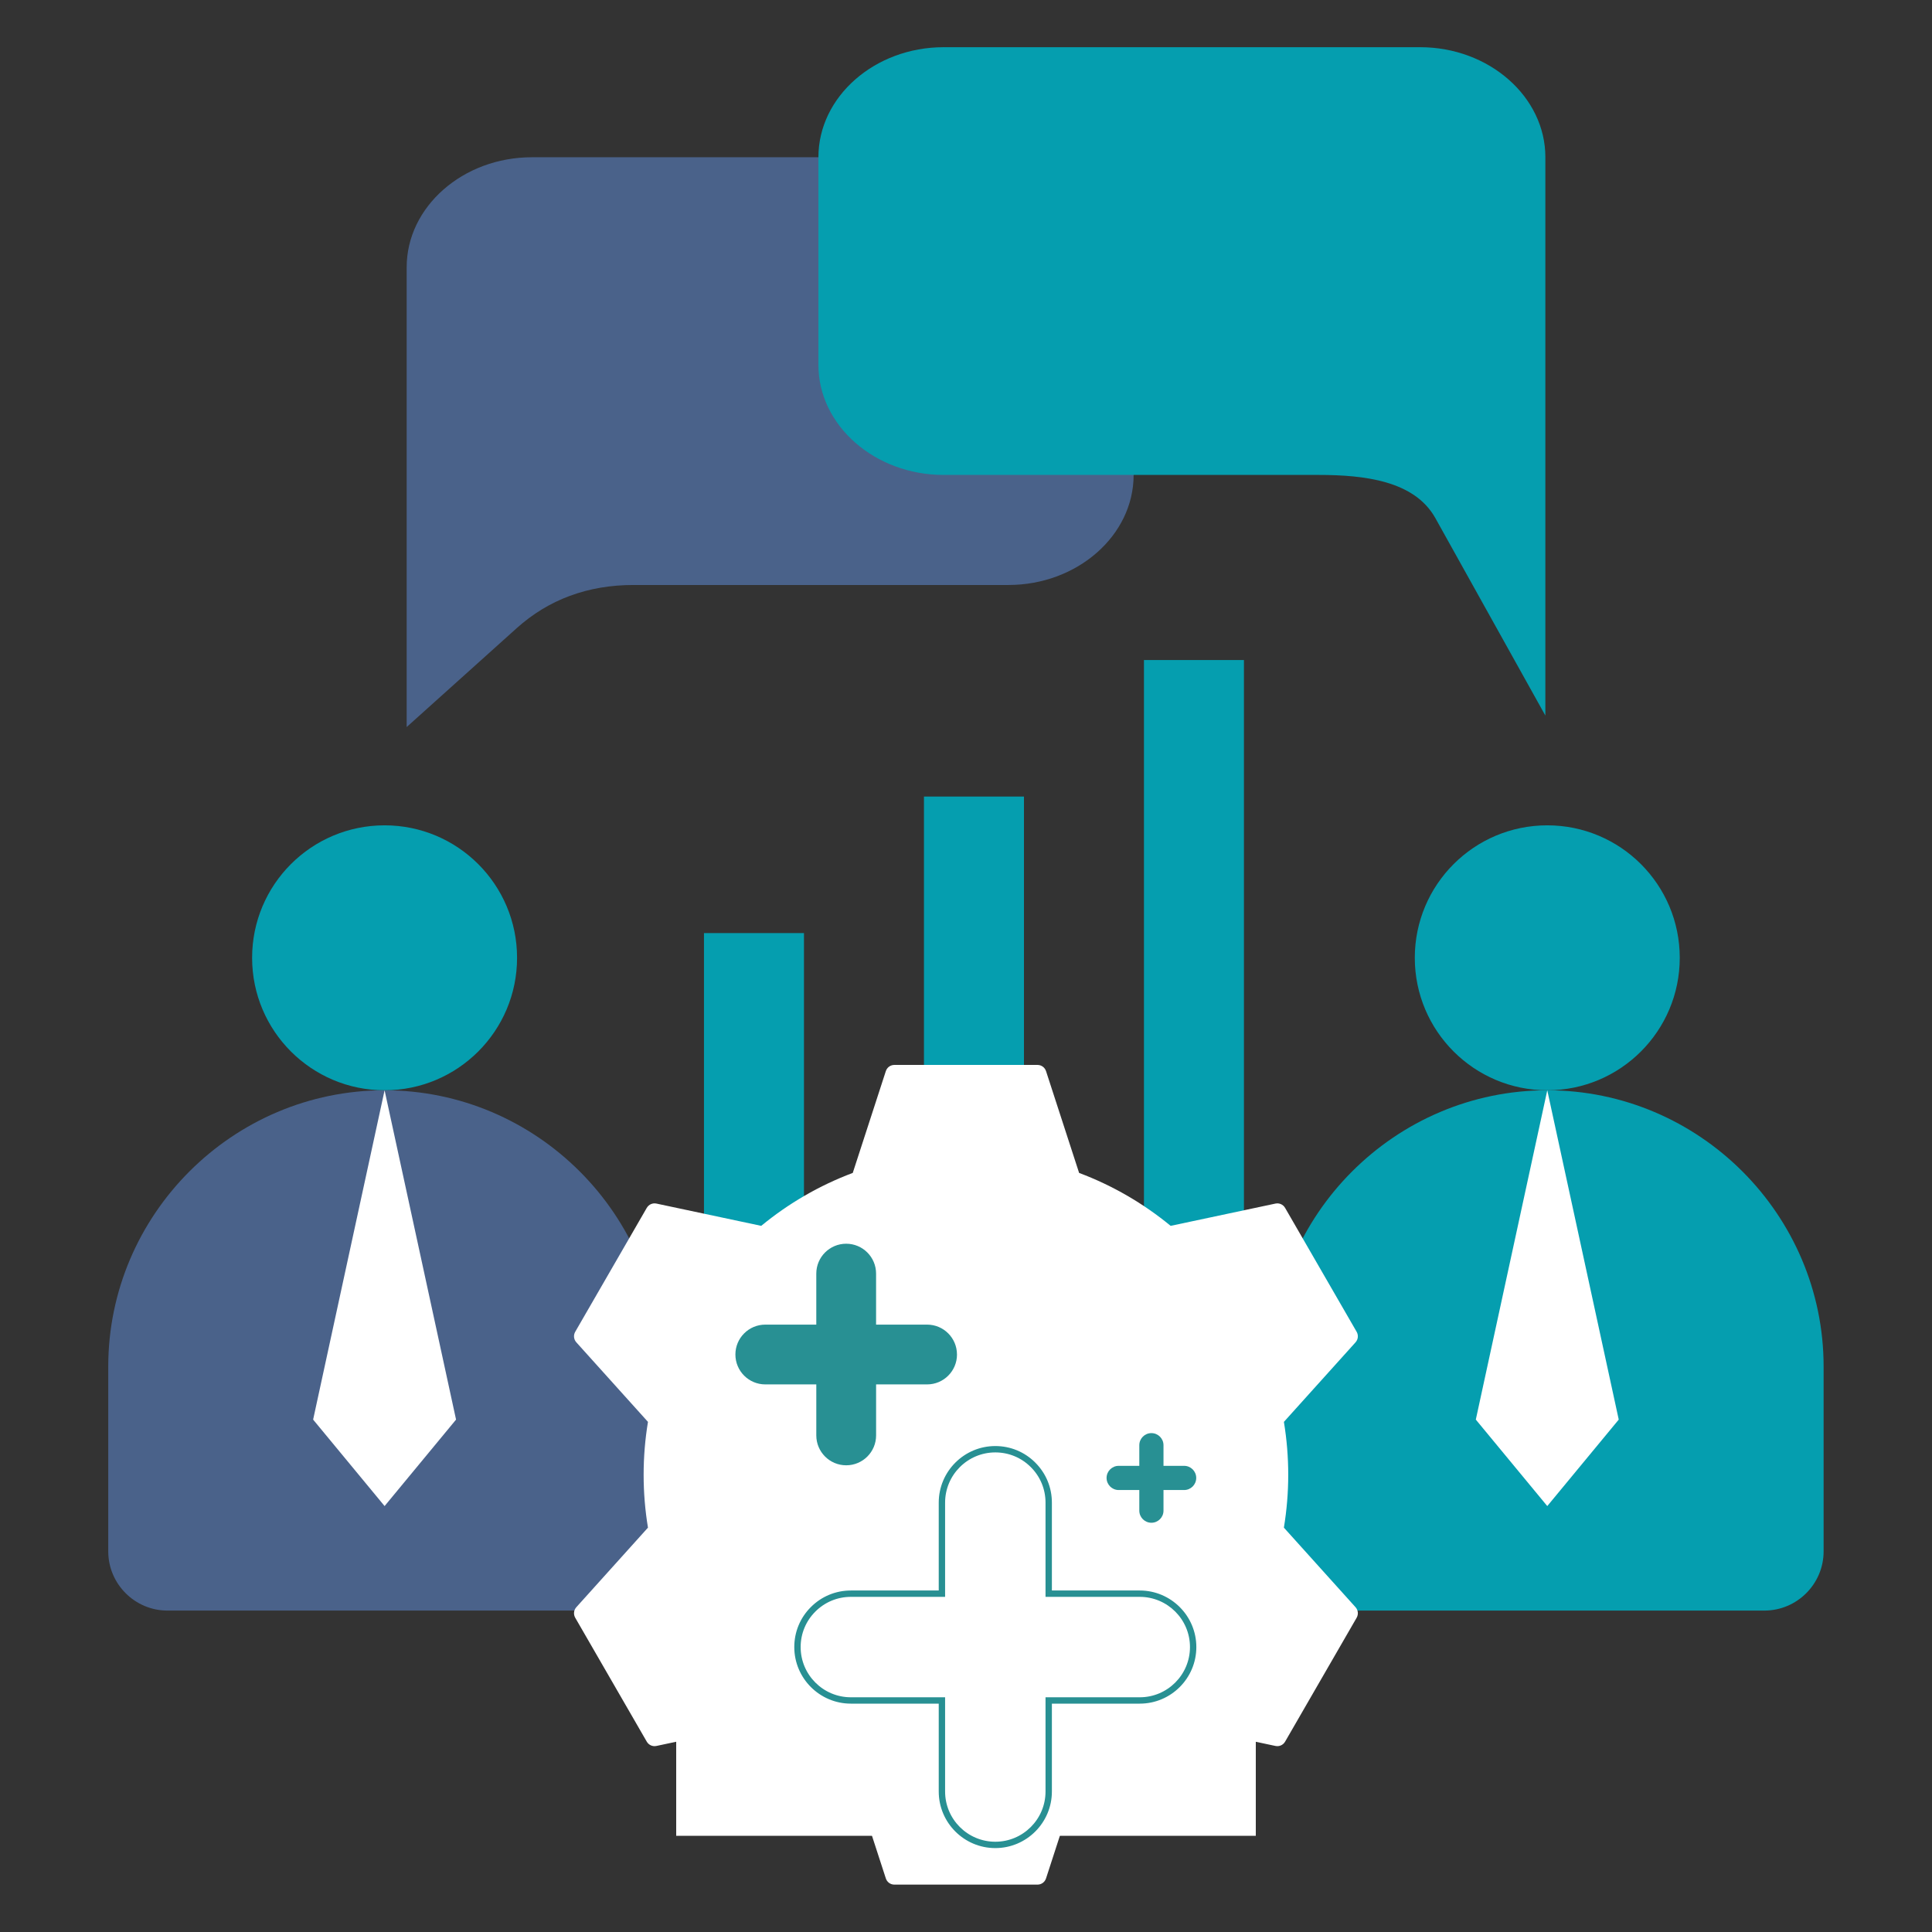 <svg xmlns="http://www.w3.org/2000/svg" xmlns:xlink="http://www.w3.org/1999/xlink" width="1080" viewBox="0 0 810 810" height="1080" preserveAspectRatio="xMidYMid meet"><rect x="0" y="0" width="810" height="810" fill="#333333" stroke="none"/><defs><clipPath id="77054f7a03"><path d="M 532 457 L 764.512 457 L 764.512 676 L 532 676 Z M 532 457 "></path></clipPath><clipPath id="b8da165d04"><path d="M 45.262 457 L 278 457 L 278 676 L 45.262 676 Z M 45.262 457 "></path></clipPath><clipPath id="0fe42a8470"><path d="M 343 19.738 L 648 19.738 L 648 301 L 343 301 Z M 343 19.738 "></path></clipPath><clipPath id="a5e2b72ff8"><path d="M 240 446 L 570 446 L 570 789.988 L 240 789.988 Z M 240 446 "></path></clipPath><clipPath id="3bf095d3cd"><path d="M 283.5 526.684 L 526.5 526.684 L 526.5 769.684 L 283.5 769.684 Z M 283.5 526.684 "></path></clipPath><clipPath id="770ef8b32e"><path d="M 308.199 521.438 L 402 521.438 L 402 615 L 308.199 615 Z M 308.199 521.438 "></path></clipPath><clipPath id="3265ba03d7"><path d="M 333 606 L 501.699 606 L 501.699 774.938 L 333 774.938 Z M 333 606 "></path></clipPath><clipPath id="be893e82d0"><path d="M 463 600 L 501.699 600 L 501.699 639 L 463 639 Z M 463 600 "></path></clipPath></defs><g id="472e810b78"><g clip-rule="nonzero" clip-path="url(#77054f7a03)"><path style=" stroke:none;fill-rule:evenodd;fill:#059eaf;fill-opacity:1;" d="M 739.727 675.242 L 557.68 675.242 C 544 675.242 532.844 664.086 532.844 650.406 L 532.844 572.961 C 532.844 509.238 584.977 457.105 648.703 457.105 C 712.426 457.105 764.559 509.238 764.559 572.961 L 764.559 650.406 C 764.559 664.086 753.402 675.242 739.727 675.242 Z M 739.727 675.242 "></path></g><path style=" stroke:none;fill-rule:evenodd;fill:#ffffff;fill-opacity:1;" d="M 618.742 595.172 L 648.703 631.426 L 678.664 595.172 L 648.703 457.105 Z M 618.742 595.172 "></path><path style=" stroke:none;fill-rule:evenodd;fill:#059eaf;fill-opacity:1;" d="M 161.242 457.105 C 191.918 457.105 216.781 432.238 216.781 401.566 C 216.781 370.891 191.914 346.023 161.238 346.023 C 130.566 346.023 105.699 370.891 105.699 401.566 C 105.699 432.238 130.566 457.105 161.242 457.105 Z M 161.242 457.105 "></path><g clip-rule="nonzero" clip-path="url(#b8da165d04)"><path style=" stroke:none;fill-rule:evenodd;fill:#4a628a;fill-opacity:1;" d="M 252.266 675.242 L 70.219 675.242 C 56.539 675.242 45.383 664.086 45.383 650.406 L 45.383 572.961 C 45.383 509.238 97.516 457.105 161.242 457.105 C 224.961 457.105 277.098 509.238 277.098 572.961 L 277.098 650.406 C 277.098 664.086 265.941 675.242 252.266 675.242 Z M 252.266 675.242 "></path></g><path style=" stroke:none;fill-rule:evenodd;fill:#ffffff;fill-opacity:1;" d="M 131.281 595.172 L 161.242 631.426 L 191.203 595.172 L 161.242 457.105 Z M 131.281 595.172 "></path><path style=" stroke:none;fill-rule:evenodd;fill:#4a628a;fill-opacity:1;" d="M 222.996 65.93 L 422.781 65.93 C 451.656 65.93 475.277 86.68 475.277 112.043 L 475.277 199.145 C 475.277 224.508 451.656 245.258 422.781 245.258 L 265.598 245.258 C 246.461 245.258 229.992 251.348 216.617 263.371 L 170.5 304.82 L 170.5 112.043 C 170.5 86.68 194.125 65.93 222.996 65.93 Z M 222.996 65.93 "></path><g clip-rule="nonzero" clip-path="url(#0fe42a8470)"><path style=" stroke:none;fill-rule:evenodd;fill:#059eaf;fill-opacity:1;" d="M 595.406 19.789 L 395.621 19.789 C 366.75 19.789 343.125 40.543 343.125 65.902 L 343.125 153.004 C 343.125 178.367 366.75 199.117 395.621 199.117 L 552.805 199.117 C 571.945 199.117 593.035 201.52 601.789 217.23 L 647.902 300.008 L 647.902 65.902 C 647.902 40.543 624.281 19.789 595.406 19.789 Z M 595.406 19.789 "></path></g><path style=" stroke:none;fill-rule:evenodd;fill:#059eaf;fill-opacity:1;" d="M 479.605 276.711 L 521.527 276.711 L 521.527 536.918 L 479.82 536.918 L 479.605 536.719 Z M 387.375 333.957 L 429.301 333.957 L 429.301 510.418 C 415.586 507.34 401.336 506.895 387.375 509.129 Z M 295.145 391.203 L 337.066 391.203 L 337.066 531.035 C 334.668 532.902 332.355 534.863 330.121 536.918 L 295.145 536.918 Z M 295.145 391.203 "></path><g clip-rule="nonzero" clip-path="url(#a5e2b72ff8)"><path style=" stroke:none;fill-rule:evenodd;fill:#ffffff;fill-opacity:1;" d="M 452.422 491.754 C 466.477 497.023 479.418 504.574 490.801 513.945 L 534.707 504.613 C 536.348 504.262 537.957 504.98 538.797 506.434 L 568.77 558.344 C 569.605 559.797 569.422 561.547 568.301 562.793 L 538.281 596.129 C 540.707 610.82 540.703 625.781 538.277 640.469 L 568.301 673.812 C 569.422 675.059 569.605 676.809 568.77 678.262 L 538.797 730.172 C 537.957 731.625 536.348 732.344 534.707 731.992 L 490.812 722.664 C 479.426 732.039 466.477 739.59 452.418 744.863 L 438.562 787.504 C 438.043 789.102 436.617 790.137 434.941 790.137 L 375 790.137 C 373.32 790.137 371.898 789.102 371.379 787.504 L 357.523 744.855 C 343.469 739.582 330.527 732.031 319.145 722.66 L 275.234 731.992 C 273.594 732.34 271.988 731.625 271.148 730.172 L 241.176 678.262 C 240.34 676.812 240.523 675.059 241.645 673.812 L 271.664 640.473 C 269.242 625.801 269.242 610.805 271.664 596.129 L 241.645 562.793 C 240.523 561.543 240.34 559.793 241.176 558.34 L 271.148 506.43 C 271.988 504.98 273.594 504.262 275.234 504.609 L 319.145 513.945 C 330.527 504.574 343.469 497.023 357.523 491.75 L 371.379 449.102 C 371.898 447.508 373.324 446.473 375 446.473 C 394.98 446.473 414.961 446.473 434.941 446.473 C 436.621 446.473 438.043 447.508 438.562 449.102 Z M 404.973 531.867 C 357.234 531.867 318.535 570.566 318.535 618.305 C 318.535 666.039 357.234 704.738 404.973 704.738 C 452.711 704.738 491.406 666.039 491.406 618.305 C 491.406 570.566 452.711 531.867 404.973 531.867 Z M 404.973 531.867 "></path></g><path style=" stroke:none;fill-rule:evenodd;fill:#059eaf;fill-opacity:1;" d="M 438.082 576.953 C 444.059 579.859 446.539 587.059 443.633 593.031 C 440.723 599.004 433.523 601.488 427.551 598.578 C 418.699 594.27 404.488 591.289 394.418 595.59 L 394.422 595.602 C 387.371 598.59 388.441 601.191 394.516 604.164 L 394.516 604.16 C 404.539 608.473 410.062 603.875 425.301 610.352 C 436.309 615.031 444.234 624.184 444.949 636.023 C 444.977 636.531 444.977 637.035 444.941 637.527 L 444.949 637.527 C 443.859 653.086 431.43 662.461 417.012 665.805 C 417.012 682.805 392.938 682.301 392.938 666.141 C 385.711 664.996 378.52 662.824 371.914 659.75 C 365.891 656.945 363.281 649.789 366.086 643.766 C 368.891 637.738 376.047 635.129 382.07 637.934 C 390.957 642.07 405.93 645.535 415.711 641.102 C 417.746 640.18 420.871 638.234 420.852 636.699 C 420.836 635.414 417.809 633.246 415.898 632.449 C 405.637 628.172 399.734 632.59 385.02 626.258 L 385.027 626.242 C 358.535 614.348 359.191 584.5 385.113 573.504 L 385.117 573.512 C 387.625 572.41 390.234 571.543 392.938 570.895 C 392.938 553.715 417.012 554.348 417.012 570.473 C 424.551 571.613 431.566 573.777 438.082 576.953 Z M 438.082 576.953 "></path><path style=" stroke:none;fill-rule:evenodd;fill:#059eaf;fill-opacity:1;" d="M 648.703 457.105 C 679.379 457.105 704.242 432.238 704.242 401.566 C 704.242 370.891 679.379 346.023 648.703 346.023 C 618.027 346.023 593.16 370.891 593.16 401.566 C 593.16 432.238 618.027 457.105 648.703 457.105 Z M 648.703 457.105 "></path><g clip-rule="nonzero" clip-path="url(#3bf095d3cd)"><path style=" stroke:none;fill-rule:nonzero;fill:#ffffff;fill-opacity:1;" d="M 283.5 526.684 L 526.5 526.684 L 526.5 769.684 L 283.5 769.684 Z M 283.5 526.684 "></path></g><g clip-rule="nonzero" clip-path="url(#770ef8b32e)"><path style=" stroke:none;fill-rule:nonzero;fill:#289093;fill-opacity:1;" d="M 401.223 567.883 C 401.223 574.809 395.609 580.418 388.688 580.418 L 367.309 580.418 L 367.309 601.797 C 367.309 608.723 361.699 614.332 354.773 614.332 C 347.852 614.332 342.238 608.723 342.238 601.797 L 342.238 580.418 L 320.855 580.418 C 313.93 580.418 308.32 574.809 308.32 567.883 C 308.32 564.418 309.719 561.289 311.992 559.023 C 314.258 556.75 317.395 555.352 320.855 555.352 L 342.234 555.352 L 342.234 533.973 C 342.234 527.047 347.844 521.438 354.766 521.438 C 358.234 521.438 361.363 522.836 363.629 525.109 C 365.902 527.375 367.301 530.512 367.301 533.973 L 367.301 555.352 L 388.68 555.352 C 395.605 555.352 401.215 560.961 401.215 567.883 Z M 401.223 567.883 "></path></g><g clip-rule="nonzero" clip-path="url(#3265ba03d7)"><path style=" stroke:none;fill-rule:nonzero;fill:#289093;fill-opacity:1;" d="M 417.289 774.82 C 404.215 774.82 393.57 764.18 393.57 751.105 L 393.57 714.258 L 356.727 714.258 C 343.652 714.258 333.008 703.617 333.008 690.543 C 333.008 684.199 335.477 678.242 339.961 673.77 C 344.434 669.289 350.391 666.824 356.727 666.824 L 393.57 666.824 L 393.57 629.98 C 393.57 616.906 404.215 606.262 417.289 606.262 C 423.633 606.262 429.59 608.727 434.062 613.215 C 438.539 617.684 441.008 623.641 441.008 629.98 L 441.008 666.824 L 477.852 666.824 C 490.926 666.824 501.57 677.469 501.57 690.543 C 501.57 703.617 490.926 714.258 477.852 714.258 L 441.008 714.258 L 441.008 751.105 C 441.008 764.18 430.363 774.82 417.289 774.82 Z M 356.734 669.492 C 351.102 669.492 345.816 671.684 341.848 675.656 C 337.867 679.625 335.676 684.91 335.676 690.543 C 335.676 702.152 345.117 711.594 356.727 711.594 L 396.238 711.594 L 396.238 751.105 C 396.238 762.715 405.68 772.156 417.289 772.156 C 428.898 772.156 438.34 762.715 438.34 751.105 L 438.34 711.594 L 477.852 711.594 C 489.461 711.594 498.902 702.152 498.902 690.543 C 498.902 678.934 489.461 669.492 477.852 669.492 L 438.34 669.492 L 438.34 629.98 C 438.34 624.348 436.148 619.062 432.176 615.098 C 428.203 611.121 422.922 608.93 417.289 608.93 C 405.68 608.93 396.238 618.371 396.238 629.98 L 396.238 669.492 L 356.727 669.492 Z M 356.734 669.492 "></path></g><g clip-rule="nonzero" clip-path="url(#be893e82d0)"><path style=" stroke:none;fill-rule:nonzero;fill:#289093;fill-opacity:1;" d="M 501.523 619.629 C 501.523 622.438 499.25 624.703 496.449 624.703 L 487.801 624.703 L 487.801 633.352 C 487.801 636.156 485.527 638.422 482.73 638.422 C 479.93 638.422 477.66 636.152 477.66 633.352 L 477.66 624.703 L 469.008 624.703 C 466.203 624.703 463.938 622.43 463.938 619.629 C 463.938 618.23 464.504 616.957 465.422 616.047 C 466.344 615.125 467.609 614.559 469.008 614.559 L 477.66 614.559 L 477.66 605.91 C 477.66 603.105 479.93 600.84 482.73 600.84 C 484.129 600.84 485.402 601.406 486.316 602.324 C 487.234 603.242 487.801 604.512 487.801 605.91 L 487.801 614.559 L 496.449 614.559 C 499.258 614.559 501.523 616.832 501.523 619.629 Z M 501.523 619.629 "></path></g></g></svg>